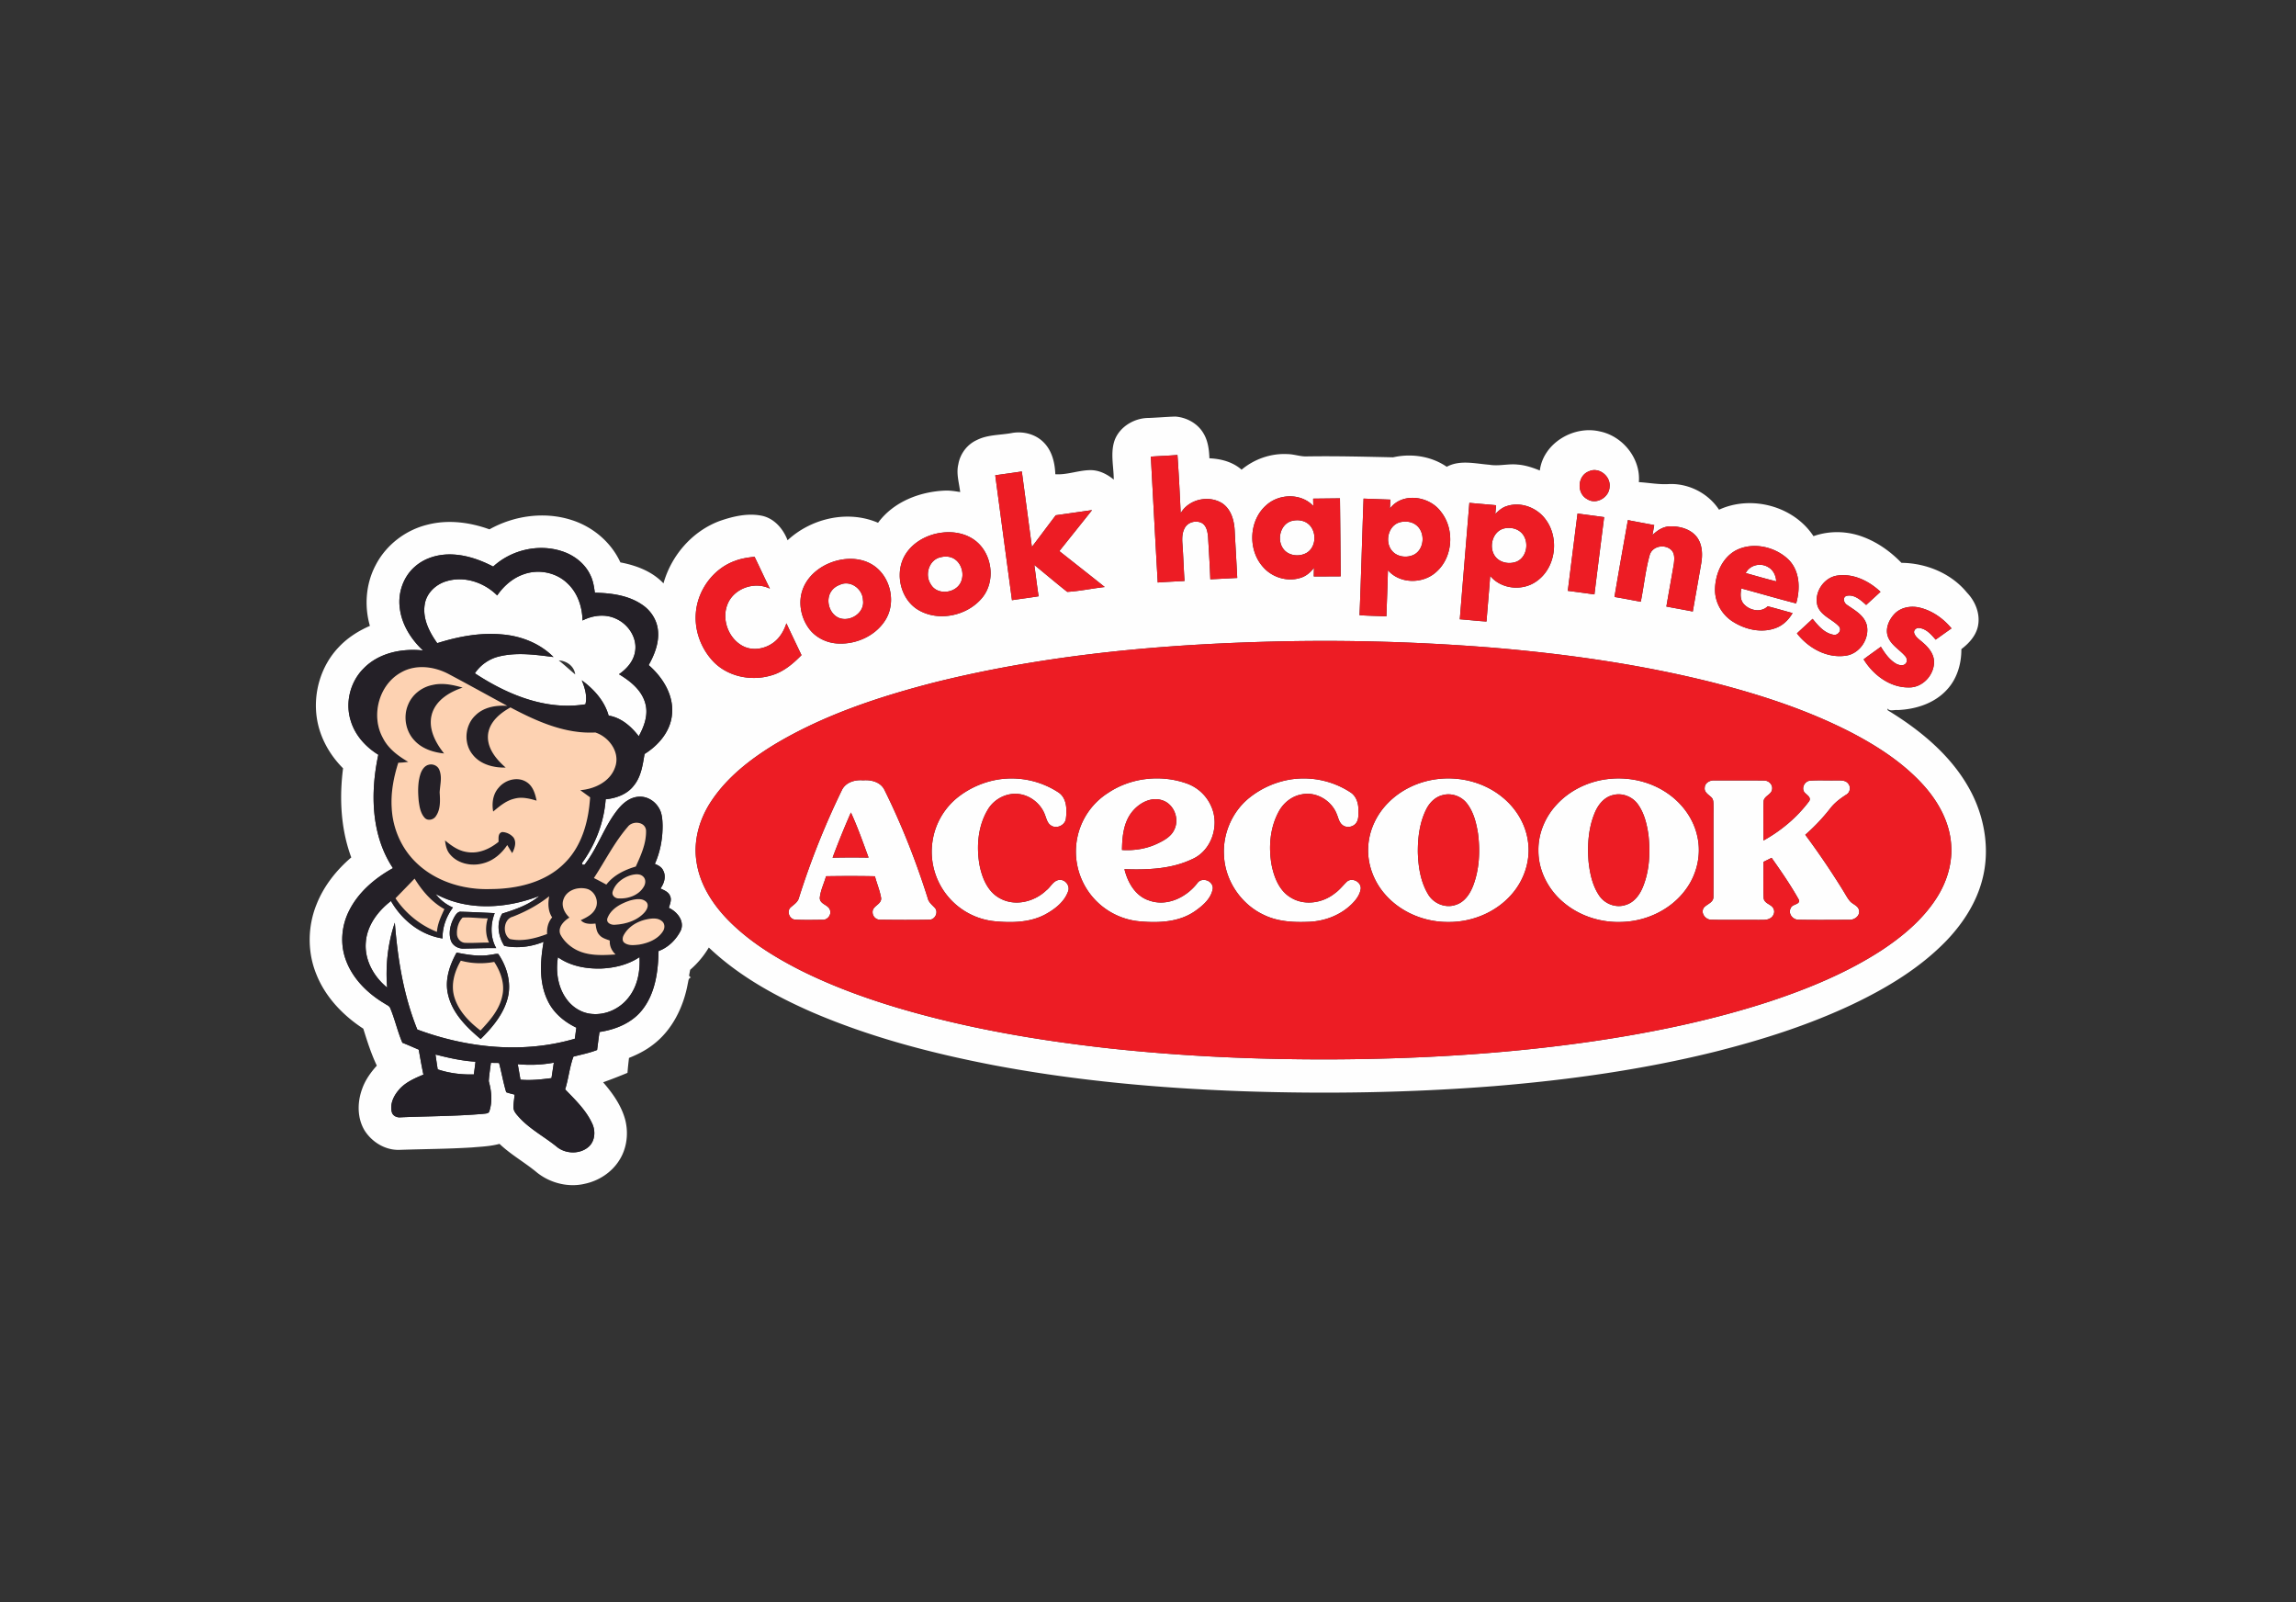<svg width="215" height="150" xmlns="http://www.w3.org/2000/svg" xmlns:xlink="http://www.w3.org/1999/xlink"><rect width="100%" height="100%" fill="#333333" stroke="none"/><defs><path id="a" d="M0 0h215v150H0z"/></defs><g fill="none" fill-rule="evenodd"><mask id="b" fill="#fff"><use xlink:href="#a"/></mask><g mask="url(#b)"><path d="M48.482 99.632c1.127.108 2.265.065 3.379-.143-.072.482-.143.965-.219 1.447-.963.124-1.933.233-2.905.146-.084-.484-.167-.968-.255-1.45m-7.703-.904c1.23.314 2.477.596 3.747.672-.047.397-.097.794-.156 1.19-1.145.032-2.295-.108-3.382-.473a90.144 90.144 0 0 1-.209-1.39m12.256-5.215c-.802-1.112-1.006-2.56-.788-3.892 1.17.832 2.65 1.098 4.061 1.056 1.254-.054 2.524-.36 3.576-1.068.07 1.293-.167 2.656-.966 3.706-.796 1.09-2.167 1.75-3.518 1.611-.953-.084-1.82-.64-2.365-1.413m-10.278-4.329c-.651 1.178-1.125 2.554-.805 3.909.39 1.75 1.728 3.073 3.057 4.185 1.113-1.103 2.18-2.368 2.554-3.926.33-1.401-.11-2.868-.9-4.035-.231-.043-.47.053-.702.07-1.068.19-2.152.007-3.204-.203m-.146-3.44c-.4.663-.635 1.499-.406 2.261.153.53.715.835 1.246.806 1.006-.016 2.012-.058 3.018-.044-.566-.987-.551-2.234-.144-3.276-1.048-.048-2.095-.102-3.143-.13-.262-.042-.443.19-.571.383m-1.821-2.054c2.974 1.632 6.643 1.385 9.726.187-1.002.85-2.253 1.273-3.485 1.656-.579.926-.366 2.143.192 3.024 1.228.257 2.525.089 3.682-.38-.314 1.811-.446 3.775.37 5.48.534 1.16 1.56 2.013 2.695 2.556-.047.345-.093.692-.142 1.037-4.837 1.42-10.071.877-14.751-.863-1.285-3.18-1.838-6.6-2.104-10.003-.661 1.946-.884 4.032-.719 6.077-1.255-1.02-2.143-2.603-1.997-4.252.117-1.574 1.14-2.918 2.355-3.854 1.02 1.784 2.766 3.187 4.83 3.506-.023-1.046.352-2.06.971-2.894a4.074 4.074 0 0 1-1.623-1.277m118.841-9.937c.012-.475.51-.723.935-.685 1.533.005 3.066-.013 4.6.008.437-.015.853.37.778.823-.06.52-.793.618-.8 1.164-.038 1.21-.005 2.421-.014 3.631 1.65-.915 3.131-2.151 4.264-3.66.27-.37-.216-.61-.418-.847-.324-.415.024-1.067.533-1.098.811-.056 1.625-.003 2.437-.025.381.007.861-.047 1.123.3.261.303.183.817-.164 1.022-.565.36-1.108.766-1.52 1.3a18.048 18.048 0 0 1-2.337 2.47 73.28 73.28 0 0 1 3.567 5.262c.208.328.381.685.643.978.271.291.768.41.83.86.084.529-.477.893-.953.86-1.574.002-3.149.024-4.722-.008-.546.009-1.016-.6-.716-1.105.128-.375.91-.3.75-.766-.762-1.362-1.651-2.651-2.552-3.924l-.765.382c.015 1.13-.034 2.263.02 3.393.067.56.825.564.96 1.079.104.318-.09.681-.382.824-.313.173-.685.12-1.025.135-1.477-.018-2.954.017-4.43-.017-.559.024-1.074-.634-.716-1.137.296-.344.925-.474.888-1.039.016-2.803-.004-5.606.009-8.41-.018-.29.035-.641-.194-.866-.257-.26-.688-.469-.629-.904m-79.95 2.315a80.684 80.684 0 0 0-1.716 4.23 94.977 94.977 0 0 1 3.369-.005c-.519-1.42-1.025-2.849-1.653-4.225m-.848-2.09c.355-.74 1.227-.995 1.994-.92.76-.068 1.636.162 1.997.9 1.616 3.26 2.95 6.657 4.047 10.124.085.404.431.65.69.94.332.404-.017 1.096-.537 1.083-1.528.031-3.058.02-4.586.003a.7.7 0 0 1-.728-.708c-.025-.6.851-.708.8-1.322-.119-.698-.4-1.356-.581-2.038a124.565 124.565 0 0 0-4.577-.003c-.19.679-.522 1.331-.587 2.036.01.62.847.621.968 1.172.124.448-.285.918-.745.869-.846.009-1.694.03-2.538-.015-.522-.038-.807-.773-.421-1.139.31-.274.706-.507.799-.946a73.599 73.599 0 0 1 4.005-10.035m72.211.458c-.828.186-1.398.908-1.707 1.657-.606 1.442-.703 3.046-.58 4.589.12 1.093.36 2.219.982 3.148.522.8 1.593 1.212 2.509.887.772-.233 1.286-.928 1.582-1.645.64-1.546.716-3.267.533-4.912-.145-.993-.386-2.012-.975-2.841-.51-.73-1.475-1.12-2.344-.883m-.588-1.485c1.984-.263 4.074.189 5.72 1.34 1.365.945 2.417 2.38 2.764 4.017.399 1.744-.058 3.634-1.142 5.047-1.38 1.839-3.658 2.902-5.94 2.96-1.954.078-3.943-.553-5.441-1.82-1.422-1.181-2.362-2.975-2.359-4.84-.032-1.596.628-3.168 1.712-4.329 1.213-1.319 2.917-2.144 4.686-2.375m-15.366 1.49c-.707.168-1.248.729-1.555 1.366-.606 1.23-.774 2.626-.767 3.98.04 1.355.249 2.764.963 3.942.504.858 1.618 1.326 2.572.99.848-.254 1.366-1.055 1.661-1.842.573-1.537.647-3.225.438-4.84-.158-.99-.411-2.012-1.034-2.817-.519-.676-1.452-1.01-2.278-.78m-.6-1.486c2.164-.297 4.461.27 6.164 1.655 1.276 1.021 2.2 2.507 2.422 4.136.269 1.764-.325 3.608-1.492 4.948-1.466 1.712-3.732 2.65-5.97 2.626-2.24.017-4.501-.926-5.96-2.64-1.056-1.224-1.644-2.856-1.528-4.473.092-1.504.78-2.946 1.833-4.016 1.197-1.235 2.833-2.008 4.532-2.236m-13.574.011a8.014 8.014 0 0 1 5.539 1.215c.542.348.75 1.009.749 1.626-.008.423.053.913-.23 1.267-.303.391-.952.472-1.314.122-.283-.255-.342-.649-.487-.982-.49-1.263-1.919-2.122-3.267-1.844-.942.16-1.746.813-2.183 1.65-.806 1.503-.944 3.295-.65 4.955.235 1.177.725 2.439 1.818 3.07 1.268.773 2.966.502 4.094-.401.432-.304.754-.724 1.127-1.089.483-.435 1.333-.013 1.31.629-.072.574-.438 1.06-.841 1.456-1.045 1.033-2.501 1.592-3.959 1.661-1.435.064-2.933.002-4.249-.633-2.15-.988-3.663-3.216-3.759-5.581-.122-1.988.733-4.007 2.253-5.295a8.307 8.307 0 0 1 4.05-1.826m-14.859 2.98c-.846 1-.979 2.375-.994 3.632 1.136.075 2.297-.106 3.326-.6.628-.3 1.303-.668 1.588-1.34.471-1.002-.05-2.346-1.115-2.703-1.037-.37-2.142.221-2.805 1.01m-2.296-1.711c2.153-1.446 4.998-1.746 7.424-.859a3.937 3.937 0 0 1 2.248 2.153c.786 1.776.003 4.15-1.831 4.922-1.957.926-4.183.996-6.31.925.301 1.24 1.016 2.512 2.303 2.93 1.657.602 3.466-.273 4.5-1.592.41-.642 1.5-.283 1.47.468-.144.941-.935 1.61-1.674 2.127-1.474 1.023-3.35 1.108-5.079.96a6.56 6.56 0 0 1-4.822-2.696 6.56 6.56 0 0 1-1.055-5.403 6.494 6.494 0 0 1 2.826-3.935m-10.305-1.251a8.026 8.026 0 0 1 5.663 1.211c.8.543.797 1.63.688 2.488-.107.603-.886.948-1.396.6-.33-.207-.413-.608-.543-.944-.376-1.086-1.417-1.91-2.566-2.01-1.122-.096-2.248.517-2.812 1.483-.905 1.515-1.066 3.379-.783 5.092.23 1.239.752 2.58 1.93 3.203 1.404.779 3.214.33 4.334-.744.408-.304.63-.88 1.171-.977.582-.103 1.099.543.866 1.09-.36.982-1.251 1.658-2.142 2.142-1.42.752-3.08.782-4.643.643a6.542 6.542 0 0 1-4.455-2.328 6.544 6.544 0 0 1-1.449-5.169 6.485 6.485 0 0 1 2.45-4.18 8.31 8.31 0 0 1 3.687-1.6m-14.82-18.229c.991-.472 2.142.376 2.171 1.42.197 1.184-1.19 2.091-2.243 1.678-.945-.392-1.301-1.748-.68-2.557.188-.252.458-.433.752-.541m-26.315 7.076c.528.42 1.02.882 1.54 1.312-.097-.775-.797-1.27-1.54-1.312m-3.268-8.069c1.38-.494 3.03-.173 4.084.859.952.885 1.386 2.2 1.409 3.474.955-.492 2.134-.634 3.128-.168 1.17.514 2.028 1.818 1.788 3.11-.15.886-.782 1.592-1.502 2.088 1.043.631 2.106 1.464 2.452 2.688.322 1.068-.081 2.182-.6 3.118-.709-.918-1.639-1.738-2.822-1.935-.384-1.375-1.384-2.474-2.514-3.301.29.706.526 1.476.344 2.244-3.692.605-7.327-.908-10.355-2.901a3.818 3.818 0 0 1 2.313-1.588c1.662-.395 3.383-.146 5.051.065-1.274-1.283-3.05-1.977-4.835-2.118-2.047-.186-4.104.203-6.051.82-.739-1.034-1.38-2.284-1.177-3.593.143-1.075 1.037-1.922 2.054-2.211 1.674-.508 3.524.125 4.735 1.335.613-.887 1.464-1.638 2.498-1.986m114.418-.11c.385-.759 1.398-.994 2.109-.548.477.264.72.797.746 1.325-.96-.232-1.906-.512-2.855-.776m-75.347-1.49c.421-.105.89-.064 1.257.178.812.53 1.012 1.833.334 2.547-.67.708-2.035.73-2.55-.173-.612-.904-.174-2.346.96-2.552m52.722-2.686c.506-.115 1.077-.035 1.493.293.895.695.747 2.344-.31 2.807-.647.264-1.484.14-1.956-.4-.728-.842-.36-2.424.773-2.7m-9.752-.582c.506-.126 1.088-.068 1.51.26.885.672.794 2.286-.224 2.788-.666.316-1.577.202-2.05-.394-.682-.841-.337-2.364.764-2.654m-10.038-.142c.465-.099.984-.041 1.377.243.893.638.871 2.221-.1 2.777-.686.38-1.683.273-2.162-.386-.657-.881-.26-2.41.885-2.634m-3.976 11.377c-9.951.34-19.93 1.357-29.608 3.77-5.193 1.34-10.363 3.046-14.982 5.82-2.228 1.366-4.357 3.017-5.831 5.204-1.14 1.674-1.764 3.756-1.436 5.78.304 2.078 1.483 3.92 2.923 5.405 1.944 1.989 4.333 3.477 6.8 4.73 2.899 1.45 5.955 2.573 9.058 3.504 6.475 1.927 13.161 3.066 19.868 3.81 6.909.752 13.863 1.052 20.812 1.031 8.146-.034 16.302-.509 24.368-1.675 5.668-.829 11.303-1.988 16.75-3.775 3.6-1.201 7.144-2.665 10.34-4.732 1.984-1.303 3.86-2.862 5.163-4.869.947-1.453 1.514-3.187 1.407-4.932-.098-2.138-1.18-4.107-2.585-5.673-1.854-2.057-4.204-3.594-6.638-4.876-4.103-2.134-8.527-3.577-12.997-4.727-6.748-1.703-13.662-2.684-20.591-3.274a196.307 196.307 0 0 0-22.82-.521m60.305-2.638c-.516.553-.875 1.38-.597 2.129.297.777 1.072 1.19 1.597 1.791.17.179.25.48.082.686-.196.272-.592.193-.852.077-.665-.356-1.108-.996-1.492-1.623-.536.397-1.087.774-1.615 1.18.895 1.458 2.463 2.65 4.233 2.63 1.281.03 2.382-1.163 2.36-2.417-.017-.728-.513-1.33-1.043-1.778-.291-.267-.67-.487-.81-.874-.1-.307.227-.562.513-.49.644.092 1.09.622 1.49 1.085.497-.35.988-.704 1.485-1.055-.76-.918-1.789-1.652-2.957-1.937-.829-.207-1.793-.046-2.394.596m-7.183-.729c.343.902 1.347 1.204 1.969 1.855.365.36-.081.94-.533.8-.827-.162-1.405-.858-1.908-1.48-.486.458-.983.905-1.468 1.363 1.06 1.369 2.8 2.347 4.568 2.089 1.311-.171 2.27-1.604 1.969-2.877-.243-.906-1.117-1.37-1.829-1.867-.297-.174-.474-.668-.092-.848.739-.193 1.362.388 1.867.843.448-.412.897-.82 1.344-1.232-1.059-.998-2.522-1.733-4.008-1.526-1.307.162-2.27 1.626-1.879 2.88M78.53 52.448c-1.431.328-2.796 1.268-3.338 2.67-.482 1.236-.208 2.698.576 3.75.63.84 1.659 1.334 2.7 1.38 1.698.09 3.482-.701 4.412-2.152 1.082-1.657.527-4.12-1.127-5.187-.944-.613-2.145-.707-3.223-.46m-9.673.051c-2.091.732-3.586 2.814-3.705 5.01-.098 1.62.531 3.254 1.645 4.427 1.335 1.388 3.47 1.841 5.298 1.332 1.178-.292 2.131-1.086 2.958-1.934-.472-.993-.951-1.983-1.413-2.98-.24.737-.658 1.44-1.315 1.878-.786.54-1.867.706-2.735.264-1.346-.683-2.02-2.444-1.492-3.853.56-1.543 2.545-2.257 3.997-1.532-.498-.986-.951-1.994-1.437-2.985-.61.066-1.223.155-1.8.373m-22.675.544c-1.298-.675-2.732-1.165-4.212-1.137-1.123.028-2.263.388-3.112 1.14-1.097.945-1.614 2.467-1.422 3.89.183 1.541 1.06 2.92 2.178 3.964-1.969-.217-4.137.215-5.56 1.678-1.277 1.264-1.758 3.25-1.194 4.955.41 1.328 1.399 2.407 2.566 3.127-.754 3.533-.695 7.514 1.37 10.617-1.682.937-3.236 2.241-4.106 3.99-.71 1.398-.856 3.085-.319 4.566.634 1.791 2.068 3.191 3.678 4.141.171.121.41.194.492.408.444 1.057.685 2.188 1.138 3.242.517.203 1.022.43 1.532.648.14.78.272 1.56.439 2.334-.859.363-1.764.75-2.36 1.5-.457.551-.795 1.302-.597 2.024.102.361.499.52.848.475 2.563-.108 5.135-.1 7.694-.323.223-.036.554 0 .603-.296.285-.897.179-1.869-.07-2.762.032-.576.13-1.146.199-1.718l.765.011c.242.91.395 1.842.672 2.74.255.096.522.152.785.223-.035.406-.112.809-.106 1.219.013.364.29.634.515.894 1.002 1.105 2.341 1.806 3.493 2.732.825.719 2.192.772 3.025.042.616-.542.672-1.5.325-2.205-.576-1.242-1.583-2.201-2.52-3.172.32-1.006.408-2.077.777-3.066.74-.196 1.498-.34 2.214-.622.077-.562.142-1.125.226-1.685 1.507-.227 3.032-.841 3.997-2.066 1.227-1.545 1.498-3.601 1.532-5.512.914-.333 1.654-1.071 2.083-1.931.371-.884-.345-1.757-1.119-2.11.1-.367.295-.772.103-1.142-.155-.369-.554-.514-.886-.673.34-.476.547-1.121.259-1.673-.14-.333-.472-.505-.788-.63.507-1.123.733-2.364.726-3.591-.014-.574-.048-1.185-.368-1.68-.375-.622-1.083-1.061-1.82-1.02-.772.02-1.435.516-1.914 1.087-1.33 1.586-1.926 3.637-3.195 5.265l-.187.03-.07-.16c1.265-1.746 2.068-3.826 2.225-5.982.998-.097 2.03-.473 2.65-1.3.673-.832.82-1.925.99-2.94 1.328-.825 2.464-2.157 2.575-3.771.153-1.784-.89-3.422-2.19-4.552.56-.996 1.004-2.132.866-3.293-.106-.953-.672-1.82-1.465-2.352-1.29-.892-2.908-1.097-4.44-1.133-.075-.559-.162-1.13-.417-1.639-.507-1.092-1.532-1.88-2.663-2.243-2.198-.723-4.746-.124-6.44 1.437m116.366-1.515c-1.29.701-1.921 2.215-1.952 3.628-.027 1.217.64 2.395 1.667 3.041 1.171.747 2.697 1.102 4.03.595.679-.248 1.207-.778 1.565-1.395-.776-.212-1.548-.436-2.326-.637-.649.639-1.756.39-2.288-.268-.312-.403-.269-.931-.183-1.402 1.712.459 3.413.963 5.132 1.402.402-1.379.353-3.044-.724-4.112-1.26-1.209-3.336-1.675-4.92-.852M88.21 49.868c-1.565.184-3.141 1.118-3.719 2.64-.579 1.547-.076 3.495 1.293 4.464 1.91 1.307 4.757.745 6.194-1.014 1.29-1.566.936-4.151-.675-5.361-.873-.661-2.022-.865-3.093-.73m62.97 6.022c.824.133 1.643.3 2.464.447.295-1.447.434-2.933.831-4.357.235-.844 1.362-1.068 1.99-.522.38.327.333.882.276 1.33-.225 1.336-.473 2.665-.699 4 .824.154 1.649.303 2.473.464.26-1.489.524-2.976.782-4.463.147-.828.132-1.757-.373-2.467-.56-.767-1.569-1.052-2.48-1.043-.668-.01-1.254.369-1.71.823.059-.313.115-.627.17-.941-.822-.157-1.646-.303-2.467-.467-.424 2.398-.858 4.794-1.257 7.196m-3.457-7.81c-.308 2.412-.61 4.824-.912 7.236.832.106 1.663.221 2.495.334.294-2.413.602-4.822.908-7.234-.83-.117-1.661-.223-2.491-.337m-10.13-1c-.3 3.632-.6 7.266-.896 10.899.833.062 1.663.16 2.5.21.11-1.423.243-2.847.346-4.27 1.039 1.26 3.038 1.447 4.344.5 1.796-1.253 2.152-4.016.868-5.756-.79-1.118-2.314-1.716-3.637-1.285-.438.127-.788.428-1.096.747l.075-.822c-.834-.076-1.669-.145-2.503-.223m-7.438.533c.015-.28.026-.558.038-.837-.837-.031-1.673-.06-2.508-.093-.134 3.638-.229 7.277-.378 10.914.836.062 1.677.07 2.515.107.048-1.438.11-2.877.142-4.317 1.117 1.293 3.263 1.299 4.503.183 1.603-1.384 1.77-4.042.45-5.673-1.076-1.457-3.603-1.841-4.762-.284m-11.572-.32c-1.63 1.411-1.753 4.14-.347 5.749.827.993 2.254 1.453 3.499 1.073.539-.148.977-.517 1.307-.958-.01.272-.015.542-.018.813.84.002 1.68-.007 2.52-.009-.018-2.434-.04-4.869-.071-7.303l-2.508.028.012.688c-1.129-1.216-3.195-1.166-4.394-.082m-25.388-2.794c.523 3.898 1.04 7.796 1.566 11.694.83-.128 1.665-.229 2.495-.366-.154-.975-.265-1.956-.402-2.933 1.03.838 2.04 1.701 3.084 2.522 1.171-.068 2.338-.327 3.509-.456-1.41-1.13-2.833-2.242-4.25-3.363 1.02-1.279 2.046-2.554 3.061-3.836-1.133.16-2.266.323-3.398.483-.748.985-1.486 1.978-2.234 2.964-.311-2.355-.626-4.711-.943-7.065-.829.126-1.659.238-2.488.356m55.591-.369c-1.078.398-1.174 2.061-.166 2.6.86.566 2.085-.171 2.103-1.167.105-.989-1.008-1.874-1.937-1.433m-41.02-1.378c.21 3.93.42 7.858.645 11.787.835-.065 1.672-.096 2.508-.144-.081-1.172-.112-2.346-.2-3.518-.038-.497-.02-1.03.237-1.472.307-.54 1.072-.719 1.605-.425.429.271.519.826.563 1.29.077 1.323.164 2.643.21 3.967.84-.036 1.679-.087 2.52-.127-.07-1.476-.162-2.951-.237-4.425-.047-.959-.338-2.021-1.187-2.575-1.268-.782-3.121-.367-3.873.943-.078-1.819-.173-3.638-.3-5.454-.83.069-1.661.097-2.491.153m-3.346-1.648c.513-1.207 1.844-1.97 3.133-1.97.837-.03 1.672-.107 2.508-.131 1.056.077 2.102.65 2.636 1.58.42.701.524 1.529.551 2.328 1.083.045 2.183.337 3.013 1.064 1.186-.991 2.738-1.539 4.286-1.458.649.003 1.267.263 1.919.214 2.661-.04 5.323.03 7.983.087 1.71-.383 3.566-.113 5.024.887 1.232-.671 2.674-.293 3.992-.19.884.153 1.767-.115 2.653-.016.72.053 1.408.287 2.072.554.324-2.571 3.18-4.244 5.626-3.656 2.144.439 3.83 2.538 3.647 4.744.945.057 1.884.243 2.835.18 1.84-.068 3.662.866 4.673 2.403 3.04-1.401 7.003-.336 8.844 2.477 1.494-.53 3.167-.492 4.644.071 1.369.51 2.583 1.381 3.595 2.426 2.307.022 4.655.978 6.132 2.787.8.828 1.28 2.037 1.02 3.187-.203.88-.843 1.573-1.543 2.105.012 1.384-.412 2.808-1.378 3.827-1.164 1.259-2.906 1.81-4.583 1.876-.313-.043-.75.156-.961-.15.003.082.004.176.097.216 3.187 1.95 6.2 4.476 7.875 7.882 1.183 2.424 1.603 5.267.919 7.895-.554 2.179-1.812 4.12-3.353 5.734-2.481 2.572-5.591 4.441-8.798 5.971-4.12 1.948-8.48 3.333-12.894 4.443-6.779 1.68-13.718 2.648-20.674 3.218-7.863.62-15.762.748-23.645.476-7.748-.283-15.496-.98-23.121-2.416-5.879-1.125-11.715-2.65-17.22-5.032-3.45-1.52-6.806-3.393-9.554-6.004a8.45 8.45 0 0 1-1.746 2.084c-.036.183-.071.368-.105.554l.165.172c-.246.075-.22.341-.276.534-.402 2.228-1.47 4.422-3.319 5.796-.664.509-1.419.885-2.194 1.196-.052.465-.108.93-.14 1.396-.752.314-1.513.61-2.281.885.905 1.039 1.731 2.207 2.081 3.557.306 1.256.136 2.641-.566 3.74-.71 1.138-1.92 1.926-3.225 2.203-1.533.37-3.22-.057-4.452-1.024-1.14-.957-2.46-1.683-3.542-2.711-.837.23-1.71.26-2.57.335-2.265.143-4.537.149-6.805.227-1.299.04-2.526-.7-3.226-1.765-.734-1.171-.728-2.678-.26-3.945.284-.82.798-1.537 1.374-2.176-.528-1.113-.903-2.286-1.266-3.46-1.9-1.24-3.554-2.964-4.398-5.098-.85-2.08-.82-4.483.028-6.56.678-1.71 1.852-3.186 3.243-4.377-.984-2.653-1.127-5.556-.768-8.343-1.272-1.27-2.187-2.916-2.456-4.7-.36-2.378.391-4.921 2.068-6.66.809-.861 1.822-1.504 2.9-1.974-.537-1.867-.38-3.939.529-5.667.972-1.901 2.812-3.316 4.886-3.812 1.912-.488 3.943-.223 5.78.441 2.303-1.286 5.137-1.688 7.669-.88 1.99.622 3.72 2.072 4.593 3.975 1.482.278 2.982.844 4.035 1.964.737-2.635 2.724-4.922 5.319-5.862 1.243-.427 2.605-.739 3.917-.464 1.15.253 1.979 1.226 2.383 2.29 2.222-2.062 5.647-2.857 8.474-1.637 1.44-1.968 3.908-2.921 6.284-3.014.473-.015.941.06 1.406.136-.099-.856-.382-1.72-.176-2.584.164-.988.825-1.876 1.743-2.287 1.002-.507 2.15-.452 3.227-.647 1.056-.205 2.225.074 2.997.842.802.778 1.08 1.926 1.117 3.009 1.107.073 2.162-.37 3.264-.384.824-.012 1.588.373 2.21.888-.004-1.263-.358-2.588.126-3.802" fill="#FEFEFE"/><path d="M79.68 76.067c.629 1.376 1.135 2.804 1.654 4.225a94.977 94.977 0 0 0-3.37.005 80.684 80.684 0 0 1 1.717-4.23m26.378-.123c.663-.79 1.768-1.38 2.805-1.01 1.065.357 1.586 1.7 1.115 2.703-.285.672-.96 1.04-1.588 1.34-1.03.494-2.19.675-3.326.6.015-1.257.148-2.632.994-3.633m44.985-1.508c.869-.237 1.835.152 2.344.883.59.829.83 1.848.975 2.841.183 1.645.106 3.366-.533 4.912-.296.717-.81 1.412-1.582 1.645-.916.325-1.987-.087-2.51-.887-.621-.93-.862-2.055-.98-3.148-.124-1.543-.027-3.147.579-4.589.309-.75.879-1.47 1.707-1.657m-15.954.005c.826-.232 1.76.103 2.278.779.623.805.875 1.828 1.034 2.816.21 1.616.135 3.304-.438 4.841-.295.787-.813 1.588-1.661 1.842-.954.336-2.068-.132-2.572-.99-.714-1.178-.923-2.587-.963-3.941-.007-1.355.161-2.752.767-3.98.307-.638.848-1.199 1.555-1.367m24.541-.69c-.059.436.372.644.63.905.228.225.175.576.193.866-.013 2.804.007 5.607-.009 8.41.037.565-.592.695-.888 1.039-.359.503.157 1.161.717 1.137 1.475.034 2.952-.001 4.43.017.339-.015.711.038 1.024-.135.293-.143.486-.506.381-.824-.134-.515-.892-.52-.958-1.079-.055-1.13-.006-2.263-.021-3.393.254-.127.51-.254.765-.383.9 1.274 1.79 2.563 2.552 3.925.16.466-.622.391-.75.766-.3.504.17 1.114.716 1.105 1.573.032 3.148.01 4.722.009.476.032 1.037-.332.953-.862-.062-.45-.559-.568-.83-.859-.262-.293-.435-.65-.643-.978a73.28 73.28 0 0 0-3.567-5.261 18.048 18.048 0 0 0 2.337-2.471c.412-.534.955-.94 1.52-1.3.347-.205.425-.719.164-1.021-.262-.348-.742-.294-1.123-.301-.812.022-1.626-.031-2.437.025-.51.03-.857.683-.533 1.098.202.237.688.478.418.846-1.133 1.51-2.614 2.746-4.264 3.661.009-1.21-.024-2.421.013-3.631.008-.546.742-.643.8-1.164.076-.453-.34-.838-.778-.823-1.533-.021-3.066-.003-4.599-.008-.425-.038-.923.21-.935.685m-80.798.226a73.599 73.599 0 0 0-4.005 10.035c-.093.438-.49.672-.8.946-.385.366-.1 1.1.421 1.139.845.044 1.693.024 2.54.015.459.048.868-.42.744-.87-.121-.55-.957-.551-.968-1.17.065-.706.396-1.358.587-2.037 1.525-.022 3.051-.03 4.577.003.181.682.462 1.34.58 2.038.052.614-.824.721-.799 1.322a.7.7 0 0 0 .728.708c1.527.018 3.058.028 4.586-.003.52.013.869-.679.538-1.083-.26-.29-.606-.536-.691-.94-1.098-3.467-2.431-6.865-4.047-10.124-.36-.738-1.238-.968-1.997-.9-.767-.075-1.64.18-1.994.92m71.623-1.026c-1.769.231-3.473 1.056-4.686 2.375-1.084 1.161-1.744 2.733-1.712 4.329-.003 1.865.937 3.659 2.359 4.84 1.498 1.267 3.487 1.898 5.441 1.82 2.282-.058 4.56-1.121 5.94-2.96 1.084-1.413 1.54-3.303 1.142-5.047-.347-1.636-1.399-3.072-2.763-4.016-1.647-1.152-3.737-1.604-5.72-1.341m-15.966.003c-1.699.228-3.335 1.001-4.532 2.236-1.053 1.07-1.741 2.511-1.833 4.016-.116 1.617.472 3.25 1.528 4.472 1.459 1.715 3.72 2.658 5.959 2.641 2.24.024 4.505-.914 5.971-2.626 1.167-1.34 1.76-3.184 1.492-4.948-.223-1.63-1.146-3.115-2.422-4.136-1.703-1.385-4-1.952-6.163-1.655m-13.574.011a8.307 8.307 0 0 0-4.05 1.826c-1.52 1.288-2.374 3.307-2.252 5.295.096 2.365 1.609 4.593 3.759 5.581 1.316.635 2.814.697 4.25.633 1.457-.07 2.913-.628 3.957-1.661.404-.396.77-.882.842-1.456.022-.642-.827-1.064-1.31-.629-.373.365-.695.785-1.127 1.089-1.128.903-2.827 1.174-4.094.401-1.093-.631-1.583-1.893-1.818-3.07-.294-1.66-.156-3.453.65-4.956.437-.837 1.24-1.489 2.183-1.65 1.348-.277 2.777.582 3.267 1.845.145.333.204.727.487.982.362.35 1.01.269 1.313-.122.284-.354.223-.844.23-1.267.002-.617-.206-1.278-.748-1.626a8.014 8.014 0 0 0-5.539-1.215m-17.154 1.268a6.494 6.494 0 0 0-2.826 3.935 6.56 6.56 0 0 0 1.055 5.403 6.56 6.56 0 0 0 4.822 2.695c1.73.15 3.605.064 5.08-.959.738-.518 1.53-1.186 1.673-2.127.03-.751-1.06-1.11-1.47-.468-1.034 1.319-2.843 2.194-4.5 1.592-1.287-.418-2.002-1.69-2.303-2.93 2.127.07 4.353.001 6.31-.925 1.834-.772 2.617-3.146 1.831-4.922a3.937 3.937 0 0 0-2.248-2.153c-2.426-.887-5.271-.587-7.424.859m-10.305-1.251a8.31 8.31 0 0 0-3.687 1.6 6.485 6.485 0 0 0-2.45 4.18 6.544 6.544 0 0 0 1.449 5.169 6.542 6.542 0 0 0 4.455 2.328c1.564.139 3.224.109 4.643-.643.89-.484 1.781-1.16 2.142-2.143.233-.546-.284-1.192-.866-1.089-.54.096-.763.673-1.171.977-1.12 1.074-2.93 1.523-4.333.744-1.18-.623-1.7-1.964-1.93-3.203-.284-1.713-.123-3.577.782-5.092.564-.966 1.69-1.579 2.812-1.483 1.15.1 2.19.924 2.566 2.01.13.336.212.737.543.944.51.348 1.29.003 1.396-.6.11-.858.112-1.945-.689-2.488a8.026 8.026 0 0 0-5.662-1.211m23.625-12.854a196.307 196.307 0 0 1 22.82.52c6.93.59 13.844 1.572 20.592 3.275 4.47 1.15 8.894 2.593 12.997 4.727 2.434 1.282 4.784 2.82 6.638 4.876 1.406 1.565 2.487 3.535 2.585 5.673.107 1.745-.46 3.479-1.407 4.932-1.302 2.007-3.18 3.566-5.163 4.87-3.196 2.066-6.74 3.53-10.34 4.73-5.447 1.788-11.082 2.947-16.75 3.776-8.066 1.166-16.222 1.641-24.368 1.675-6.95.02-13.903-.279-20.812-1.031-6.707-.744-13.393-1.883-19.868-3.81-3.103-.93-6.159-2.054-9.058-3.504-2.467-1.253-4.857-2.741-6.8-4.73-1.44-1.486-2.619-3.327-2.923-5.405-.328-2.024.297-4.106 1.436-5.78 1.474-2.187 3.603-3.838 5.83-5.204 4.62-2.774 9.79-4.48 14.983-5.82 9.678-2.413 19.656-3.43 29.608-3.77m60.306-2.638c.6-.642 1.565-.803 2.394-.596 1.168.285 2.197 1.02 2.957 1.937-.497.351-.988.705-1.485 1.055-.4-.463-.846-.993-1.49-1.085-.286-.072-.613.183-.512.49.14.387.518.607.809.874.53.448 1.026 1.05 1.043 1.778.022 1.254-1.079 2.447-2.36 2.416-1.77.021-3.338-1.171-4.233-2.629.528-.406 1.08-.783 1.615-1.18.384.627.827 1.267 1.492 1.623.26.116.656.195.852-.077.167-.206.087-.507-.082-.686-.525-.6-1.3-1.014-1.597-1.791-.278-.748.081-1.576.597-2.13m-7.183-.728c-.391-1.254.572-2.718 1.879-2.88 1.486-.207 2.95.528 4.008 1.526l-1.344 1.232c-.505-.455-1.128-1.036-1.867-.843-.382.18-.205.674.092.848.712.496 1.586.96 1.828 1.867.302 1.273-.657 2.706-1.968 2.877-1.768.258-3.508-.72-4.569-2.09.486-.457.983-.904 1.469-1.361.503.621 1.08 1.317 1.908 1.48.452.138.898-.441.533-.801-.622-.651-1.626-.954-1.969-1.855m-91.568-2.008c-.294.108-.564.29-.752.541-.621.809-.265 2.165.68 2.557 1.053.413 2.44-.494 2.243-1.677-.03-1.045-1.18-1.893-2.17-1.421m-.11-2.305c1.078-.246 2.279-.152 3.223.46 1.654 1.069 2.21 3.531 1.126 5.188-.929 1.45-2.713 2.241-4.411 2.151-1.041-.045-2.07-.538-2.7-1.38-.784-1.051-1.058-2.513-.576-3.75.542-1.401 1.907-2.341 3.338-2.669m-9.673.052c.578-.218 1.19-.307 1.8-.373.487.991.94 1.999 1.438 2.984-1.452-.724-3.437-.01-3.997 1.533-.527 1.41.146 3.17 1.492 3.853.868.442 1.95.276 2.735-.264.657-.437 1.075-1.14 1.315-1.879.462.998.94 1.988 1.413 2.98-.827.85-1.78 1.643-2.958 1.935-1.829.509-3.963.056-5.298-1.332-1.114-1.173-1.743-2.808-1.645-4.426.12-2.197 1.614-4.28 3.705-5.011m94.617 1.15c.95.265 1.895.545 2.855.777-.027-.528-.27-1.06-.746-1.325-.71-.446-1.724-.211-2.11.549m-.924-2.122c1.585-.823 3.662-.357 4.921.852 1.077 1.068 1.126 2.733.724 4.111-1.72-.438-3.42-.942-5.132-1.401-.086.47-.129.999.183 1.401.532.659 1.64.908 2.288.269.778.2 1.55.425 2.326.637-.358.617-.886 1.147-1.564 1.395-1.334.507-2.86.152-4.03-.595-1.027-.646-1.695-1.824-1.668-3.04.03-1.414.661-2.928 1.952-3.629m-74.422.632c-1.133.206-1.571 1.648-.958 2.552.514.903 1.88.88 2.549.173.678-.714.478-2.017-.334-2.547-.368-.242-.836-.283-1.257-.178m.084-2.293c1.071-.136 2.22.068 3.093.729 1.611 1.21 1.964 3.794.675 5.361-1.437 1.76-4.285 2.321-6.194 1.014-1.37-.97-1.872-2.917-1.293-4.465.578-1.52 2.154-2.455 3.72-2.64m62.97 6.022c.398-2.402.832-4.798 1.256-7.196.821.164 1.645.31 2.466.467-.054.314-.11.628-.17.941.457-.454 1.043-.832 1.711-.823.911-.01 1.92.276 2.48 1.043.505.71.52 1.639.373 2.467-.258 1.487-.522 2.974-.782 4.463-.824-.161-1.649-.31-2.473-.463.226-1.336.474-2.665.699-4 .057-.449.103-1.004-.276-1.331-.628-.546-1.755-.322-1.99.522-.397 1.424-.536 2.91-.831 4.357-.822-.147-1.64-.314-2.464-.447m-3.457-7.81c.83.113 1.661.219 2.491.336-.306 2.412-.614 4.821-.908 7.234-.832-.113-1.663-.228-2.495-.334.302-2.412.604-4.824.912-7.237m-6.874 1.397c-1.133.276-1.5 1.858-.773 2.7.472.54 1.309.664 1.956.4 1.057-.463 1.205-2.113.31-2.807-.416-.328-.987-.408-1.493-.293m-3.255-2.397c.834.078 1.669.147 2.503.223l-.075.821c.308-.318.658-.62 1.096-.746 1.323-.43 2.847.167 3.637 1.285 1.284 1.74.928 4.503-.868 5.756-1.306.947-3.306.76-4.344-.5-.103 1.423-.236 2.847-.347 4.27-.836-.05-1.666-.148-2.499-.21.296-3.633.597-7.267.897-10.9m-6.497 1.816c-1.1.29-1.446 1.813-.764 2.654.473.596 1.384.71 2.05.394 1.018-.502 1.11-2.116.224-2.787-.422-.33-1.004-.387-1.51-.261m-.941-1.282c1.16-1.557 3.686-1.173 4.763.284 1.319 1.63 1.152 4.29-.45 5.673-1.241 1.116-3.387 1.11-4.504-.183-.032 1.44-.094 2.879-.142 4.317-.839-.037-1.679-.045-2.515-.107.15-3.637.244-7.276.378-10.914.835.032 1.67.062 2.508.093-.012.279-.024.558-.038.837m-9.097 1.14c-1.146.224-1.542 1.753-.885 2.634.479.66 1.476.767 2.163.386.97-.556.992-2.14.099-2.777-.393-.284-.912-.342-1.377-.243m-2.475-1.46c1.2-1.085 3.265-1.135 4.394.08-.005-.23-.01-.458-.012-.687l2.508-.028c.03 2.434.053 4.869.07 7.303-.84.002-1.679.01-2.519.009.003-.271.007-.541.018-.813-.33.441-.768.81-1.307.958-1.245.38-2.672-.08-3.5-1.073-1.405-1.608-1.281-4.338.348-5.75m-25.388-2.794c.829-.118 1.66-.23 2.488-.356.317 2.354.632 4.71.943 7.065.748-.986 1.486-1.979 2.234-2.964l3.398-.483c-1.015 1.282-2.041 2.557-3.06 3.836 1.416 1.121 2.838 2.234 4.249 3.363-1.171.13-2.338.388-3.51.455-1.043-.82-2.054-1.683-3.083-2.521.137.977.248 1.958.402 2.933-.83.137-1.665.238-2.495.366-.526-3.898-1.043-7.796-1.566-11.694m55.591-.369c.93-.441 2.042.444 1.937 1.433-.018.996-1.242 1.733-2.103 1.167-1.008-.539-.912-2.202.166-2.6m-41.02-1.378c.83-.056 1.661-.084 2.491-.153.127 1.816.222 3.635.3 5.454.752-1.31 2.605-1.725 3.873-.943.849.554 1.14 1.616 1.187 2.575.075 1.474.167 2.95.238 4.425-.842.04-1.68.091-2.521.127-.046-1.324-.133-2.644-.21-3.966-.044-.465-.134-1.02-.563-1.291-.533-.294-1.298-.115-1.605.425-.257.442-.275.975-.237 1.472.088 1.172.119 2.346.2 3.517-.836.05-1.674.08-2.508.145-.226-3.929-.436-7.858-.645-11.787" fill="#ED1C24"/><path d="M43.153 89.942c-.575.987-.935 2.174-.632 3.31.366 1.349 1.39 2.402 2.472 3.227.876-.932 1.777-1.949 2.04-3.241.26-1.113-.146-2.253-.755-3.18a6.967 6.967 0 0 1-3.125-.116m-.396-.759c1.052.21 2.136.393 3.204.202.231-.016.47-.112.701-.07.79 1.168 1.23 2.635.901 4.036-.374 1.558-1.441 2.823-2.554 3.926-1.329-1.112-2.667-2.434-3.057-4.185-.32-1.355.154-2.731.805-3.909m.036-1.73c.014.429.364.824.809.817.73.03 1.46-.034 2.192-.024-.344-.708-.347-1.524-.12-2.264-.786.005-1.568-.124-2.353-.076-.391.405-.56.995-.528 1.546m-.182-1.71c.128-.193.309-.424.571-.382 1.048.028 2.095.082 3.143.13-.407 1.042-.422 2.289.144 3.276-1.006-.014-2.012.028-3.018.044-.531.03-1.093-.276-1.246-.806-.23-.762.006-1.598.406-2.262m4.416-7.844c.397.01.805.208 1.06.513.308.453.107 1.026-.124 1.465-.16-.25-.313-.504-.463-.758-.534.803-1.31 1.474-2.262 1.71-1.09.307-2.411.034-3.134-.884-.294-.355-.38-.82-.432-1.264.6.503 1.268.982 2.064 1.09 1.076.186 2.136-.288 2.95-.96.001-.328-.077-.81.341-.912m-.328-4.156c.606-.737 1.764-1.064 2.601-.53.603.375.818 1.093.948 1.75-.669-.198-1.384-.38-2.076-.185-.777.177-1.395.71-1.991 1.206-.14-.778-.028-1.638.518-2.241m-6.581-2.137c.393-.127.87.074 1.019.466.286.676.07 1.412.035 2.112.042.75.102 1.586-.356 2.232-.22.351-.79.475-1.07.13-.383-.44-.472-1.045-.544-1.603-.074-.836-.09-1.707.18-2.512.126-.353.353-.72.736-.825m.369-7.473c.945-.229 1.922-.019 2.836.244-1.228.413-2.515 1.178-2.885 2.503-.363 1.336.34 2.647 1.148 3.665-1.007-.106-2.046-.433-2.753-1.193-.848-.87-1.096-2.252-.62-3.369.38-.951 1.274-1.65 2.274-1.85m7.995 35.5c.088.482.171.966.255 1.45.972.087 1.942-.022 2.905-.146.076-.482.147-.965.219-1.447-1.114.208-2.252.25-3.38.143m-7.702-.904c.067.463.135.926.209 1.39 1.087.364 2.237.504 3.382.472.059-.396.11-.793.156-1.19-1.27-.076-2.516-.358-3.747-.672m12.256-5.216c.545.773 1.412 1.33 2.365 1.413 1.351.14 2.722-.522 3.518-1.61.799-1.051 1.037-2.414.966-3.707-1.052.708-2.322 1.014-3.576 1.068-1.412.042-2.89-.224-4.061-1.056-.218 1.332-.014 2.78.788 3.892m7.47-7.427c-.843.186-1.65.67-2.082 1.437-.128.223-.187.563.046.742.396.298.935.221 1.394.17.846-.145 1.746-.5 2.22-1.256.19-.29.185-.727-.11-.944-.408-.34-.989-.251-1.467-.15m-1.477-1.783c-.867.279-1.821.77-2.15 1.678-.141.451.404.649.757.593.982-.06 2.022-.384 2.7-1.13.238-.26.472-.701.178-1.004-.392-.383-1.007-.258-1.485-.137M48.01 85.828c-.872.224-.981 1.633-.266 2.085 1.17.258 2.387-.056 3.485-.47-.038-.564.1-1.12.472-1.554-.392-.586-.4-1.308-.277-1.976-1.028.814-2.194 1.44-3.414 1.915m-7.221-2.14c.418.563.983.994 1.623 1.278-.619.834-.994 1.848-.97 2.894-2.065-.319-3.81-1.722-4.832-3.506-1.214.936-2.237 2.28-2.354 3.854-.146 1.65.742 3.233 1.997 4.252-.165-2.045.058-4.131.72-6.077.265 3.404.818 6.822 2.103 10.003 4.68 1.74 9.914 2.283 14.751.863.05-.345.095-.692.142-1.037-1.136-.543-2.16-1.396-2.695-2.555-.816-1.706-.684-3.67-.37-5.482-1.158.47-2.454.638-3.682.381-.558-.88-.77-2.098-.192-3.024 1.232-.383 2.483-.806 3.485-1.656-3.083 1.198-6.752 1.445-9.726-.187m11.972.526c-.22.626.112 1.263.561 1.69-.514.32-1.094.885-.86 1.55.314.63.862 1.132 1.48 1.46 1.136.596 2.458.523 3.697.445-.357-.345-.577-.798-.539-1.303-.351-.132-.747-.231-.99-.541-.26-.286-.289-.686-.35-1.048-.48.048-1.024.071-1.377-.317.512-.243 1.075-.509 1.35-1.037.38-.661.035-1.582-.667-1.862-.849-.286-2.01.046-2.305.963m-15.727-.113a8.451 8.451 0 0 0 3.882 3.142c.047-.76.382-1.45.695-2.129-1.186-.66-2.086-1.713-2.788-2.856-.59.618-1.192 1.23-1.789 1.843m22.001-2.148c-.743.231-1.45.779-1.67 1.549-.086.34.254.614.573.61.878.05 1.868-.291 2.335-1.08.186-.289.223-.71-.042-.96-.313-.313-.812-.226-1.196-.12m-.244-4.548c-1.26 1.46-2.125 3.197-3.177 4.8.393.196.78.402 1.164.613.68-.884 1.714-1.38 2.758-1.69.489-1.069.997-2.19.958-3.391-.082-.825-1.26-.92-1.703-.332M37.536 62.97c-2.077 1.156-2.82 4.054-1.687 6.112.505 1.006 1.429 1.695 2.381 2.246-.31.045-.622.074-.935.085-.438 1.371-.709 2.811-.613 4.254.1 1.893.901 3.75 2.269 5.074 1.837 1.8 4.48 2.585 7.014 2.495 2.471-.015 5.118-.623 6.908-2.436 1.626-1.605 2.245-3.93 2.384-6.151-.308-.223-.616-.444-.922-.67 1.348-.108 2.816-.806 3.267-2.167.493-1.37-.572-2.82-1.858-3.233-2.839.15-5.496-1.052-7.946-2.346-.956.531-1.929 1.322-2.088 2.471-.166 1.286.738 2.371 1.645 3.16-1.146.029-2.41-.299-3.127-1.255-.833-1.056-.694-2.709.284-3.628.777-.776 1.935-.98 2.992-.894-1.84-.996-3.67-2.012-5.518-2.994-1.356-.71-3.084-.922-4.45-.123m11.519-9.21c-1.034.348-1.885 1.1-2.498 1.986-1.21-1.21-3.061-1.843-4.735-1.335-1.017.289-1.911 1.136-2.054 2.211-.203 1.309.438 2.559 1.177 3.593 1.946-.617 4.004-1.006 6.05-.82 1.787.141 3.562.835 4.836 2.118-1.668-.21-3.39-.46-5.05-.065a3.818 3.818 0 0 0-2.314 1.588c3.028 1.993 6.663 3.506 10.355 2.9.182-.767-.054-1.537-.344-2.244 1.13.828 2.13 1.927 2.514 3.302 1.183.197 2.113 1.017 2.822 1.935.519-.936.922-2.05.6-3.118-.346-1.224-1.409-2.057-2.452-2.688.72-.496 1.352-1.202 1.502-2.088.24-1.292-.618-2.596-1.788-3.11-.994-.466-2.173-.324-3.128.168-.023-1.274-.457-2.589-1.41-3.474-1.054-1.032-2.702-1.353-4.083-.859m-2.873-.716c1.694-1.56 4.242-2.16 6.44-1.437 1.131.363 2.156 1.151 2.663 2.243.255.509.342 1.08.416 1.64 1.533.035 3.15.24 4.441 1.132.793.531 1.36 1.399 1.465 2.352.138 1.161-.307 2.297-.865 3.293 1.298 1.13 2.342 2.768 2.189 4.552-.111 1.614-1.247 2.946-2.575 3.771-.17 1.015-.317 2.108-.99 2.94-.62.827-1.652 1.203-2.65 1.3-.157 2.156-.96 4.236-2.225 5.982l.07.16.187-.03c1.27-1.628 1.864-3.679 3.195-5.265.479-.57 1.142-1.066 1.914-1.087.737-.041 1.445.398 1.82 1.02.32.495.354 1.106.368 1.68.007 1.227-.219 2.468-.726 3.591.316.125.647.297.788.63.288.552.08 1.197-.259 1.673.332.16.731.304.886.673.192.37-.003.775-.103 1.142.774.353 1.49 1.226 1.12 2.11-.43.86-1.17 1.598-2.084 1.931-.034 1.91-.305 3.967-1.532 5.512-.965 1.225-2.49 1.839-3.997 2.066-.084.56-.149 1.123-.226 1.685-.716.283-1.474.426-2.214.622-.369.989-.458 2.06-.777 3.066.937.971 1.944 1.93 2.52 3.172.347.704.291 1.663-.325 2.205-.833.73-2.2.677-3.025-.042-1.152-.926-2.491-1.627-3.493-2.732-.224-.26-.502-.53-.515-.894-.006-.41.07-.813.106-1.219-.263-.07-.53-.127-.785-.223-.277-.898-.43-1.83-.672-2.74l-.765-.011c-.068.572-.167 1.142-.198 1.718.248.893.354 1.865.069 2.762-.049.295-.38.26-.603.295-2.56.223-5.13.216-7.695.324-.348.045-.745-.114-.847-.475-.198-.722.14-1.473.598-2.023.595-.751 1.5-1.138 2.359-1.5-.167-.775-.299-1.556-.44-2.335-.509-.218-1.014-.445-1.53-.648-.454-1.054-.695-2.185-1.14-3.243-.08-.213-.32-.286-.491-.407-1.61-.95-3.044-2.35-3.678-4.141-.537-1.482-.391-3.168.32-4.567.87-1.748 2.423-3.052 4.105-3.99-2.065-3.102-2.124-7.083-1.37-10.616-1.167-.72-2.157-1.799-2.566-3.127-.564-1.705-.083-3.691 1.193-4.955 1.424-1.463 3.592-1.895 5.561-1.678-1.118-1.045-1.995-2.423-2.178-3.964-.192-1.423.325-2.945 1.422-3.89.85-.752 1.99-1.112 3.112-1.14 1.48-.028 2.914.462 4.212 1.137" fill="#242027"/><path d="M60.506 86.085c.478-.102 1.059-.19 1.466.149.296.217.3.655.111.944-.474.757-1.374 1.111-2.22 1.256-.46.051-.998.128-1.394-.17-.234-.179-.174-.52-.046-.742.431-.767 1.24-1.251 2.083-1.437M59.029 84.3c.478-.12 1.093-.246 1.485.137.294.303.06.744-.178 1.004-.678.746-1.718 1.07-2.7 1.13-.353.056-.898-.142-.758-.593.33-.908 1.284-1.4 2.15-1.678m-6.266-.086c.295-.917 1.456-1.25 2.305-.963.702.28 1.046 1.201.667 1.862-.275.528-.838.794-1.35 1.037.353.388.898.365 1.376.317.062.362.092.762.352 1.048.242.31.638.409.99.541-.04.505.18.958.538 1.303-1.239.078-2.56.15-3.697-.445-.618-.328-1.166-.83-1.48-1.46-.234-.665.346-1.23.86-1.55-.449-.427-.781-1.064-.561-1.69m6.274-2.261c.384-.107.883-.194 1.196.12.265.249.228.67.042.958-.467.79-1.457 1.13-2.335 1.08-.32.005-.66-.268-.573-.61.22-.77.927-1.317 1.67-1.548m-.244-4.549c.443-.589 1.62-.493 1.703.332.039 1.2-.47 2.322-.958 3.39-1.045.31-2.078.807-2.758 1.691a31.183 31.183 0 0 0-1.164-.612c1.052-1.604 1.917-3.342 3.177-4.801m-11.765.493c-.418.102-.34.584-.341.912-.814.672-1.875 1.146-2.95.96-.796-.108-1.465-.587-2.065-1.09.054.444.14.909.433 1.264.722.918 2.044 1.19 3.134.884.951-.236 1.728-.907 2.262-1.71.15.254.304.507.463.758.23-.44.432-1.012.124-1.465a1.475 1.475 0 0 0-1.06-.513m-.328-4.156c-.546.603-.659 1.463-.518 2.24.596-.495 1.214-1.028 1.99-1.205.693-.194 1.408-.013 2.077.185-.13-.657-.345-1.375-.948-1.75-.837-.534-1.995-.207-2.601.53m-6.581-2.137c-.383.105-.61.472-.736.825-.27.805-.254 1.676-.18 2.513.072.557.161 1.162.544 1.602.28.345.85.221 1.07-.13.458-.646.398-1.483.356-2.232.034-.7.251-1.436-.035-2.112-.15-.392-.626-.593-1.02-.466m.37-7.473c-1 .2-1.895.899-2.275 1.85-.475 1.117-.227 2.498.62 3.369.708.76 1.747 1.087 2.754 1.193-.808-1.018-1.511-2.33-1.148-3.665.37-1.325 1.657-2.09 2.885-2.503-.915-.263-1.89-.472-2.836-.244m-2.951-1.162c1.366-.799 3.094-.588 4.45.124 1.848.98 3.678 1.997 5.518 2.993-1.058-.085-2.215.118-2.992.894-.978.92-1.117 2.572-.284 3.628.718.956 1.98 1.284 3.127 1.254-.907-.788-1.811-1.873-1.646-3.159.16-1.149 1.133-1.94 2.089-2.47 2.45 1.293 5.107 2.496 7.946 2.345 1.286.413 2.351 1.864 1.858 3.233-.45 1.362-1.919 2.06-3.267 2.167.306.226.614.447.921.67-.138 2.22-.757 4.546-2.383 6.15-1.79 1.814-4.437 2.422-6.908 2.437-2.534.09-5.177-.695-7.014-2.495-1.368-1.324-2.17-3.181-2.269-5.074-.096-1.443.175-2.883.613-4.254.313-.011.625-.04.935-.085-.952-.55-1.876-1.24-2.38-2.246-1.135-2.058-.39-4.956 1.686-6.112M43.153 89.942a6.967 6.967 0 0 0 3.125.116c.609.927 1.015 2.067.755 3.18-.263 1.292-1.164 2.309-2.04 3.241-1.082-.825-2.106-1.878-2.472-3.227-.303-1.136.057-2.323.632-3.31m-.36-2.49c-.031-.551.137-1.141.528-1.546.785-.048 1.567.081 2.353.076-.227.74-.224 1.556.12 2.264-.731-.01-1.462.053-2.192.024-.445.007-.795-.388-.81-.818m5.219-1.624c1.22-.475 2.386-1.1 3.414-1.915-.122.668-.115 1.39.277 1.976-.373.435-.51.99-.472 1.555-1.098.413-2.316.727-3.485.469-.715-.452-.606-1.86.266-2.085m-10.976-1.726c.597-.614 1.198-1.225 1.789-1.843.702 1.143 1.602 2.197 2.788 2.856-.313.68-.648 1.37-.695 2.13a8.451 8.451 0 0 1-3.882-3.143" fill="#FDD2B2"/></g></g></svg>